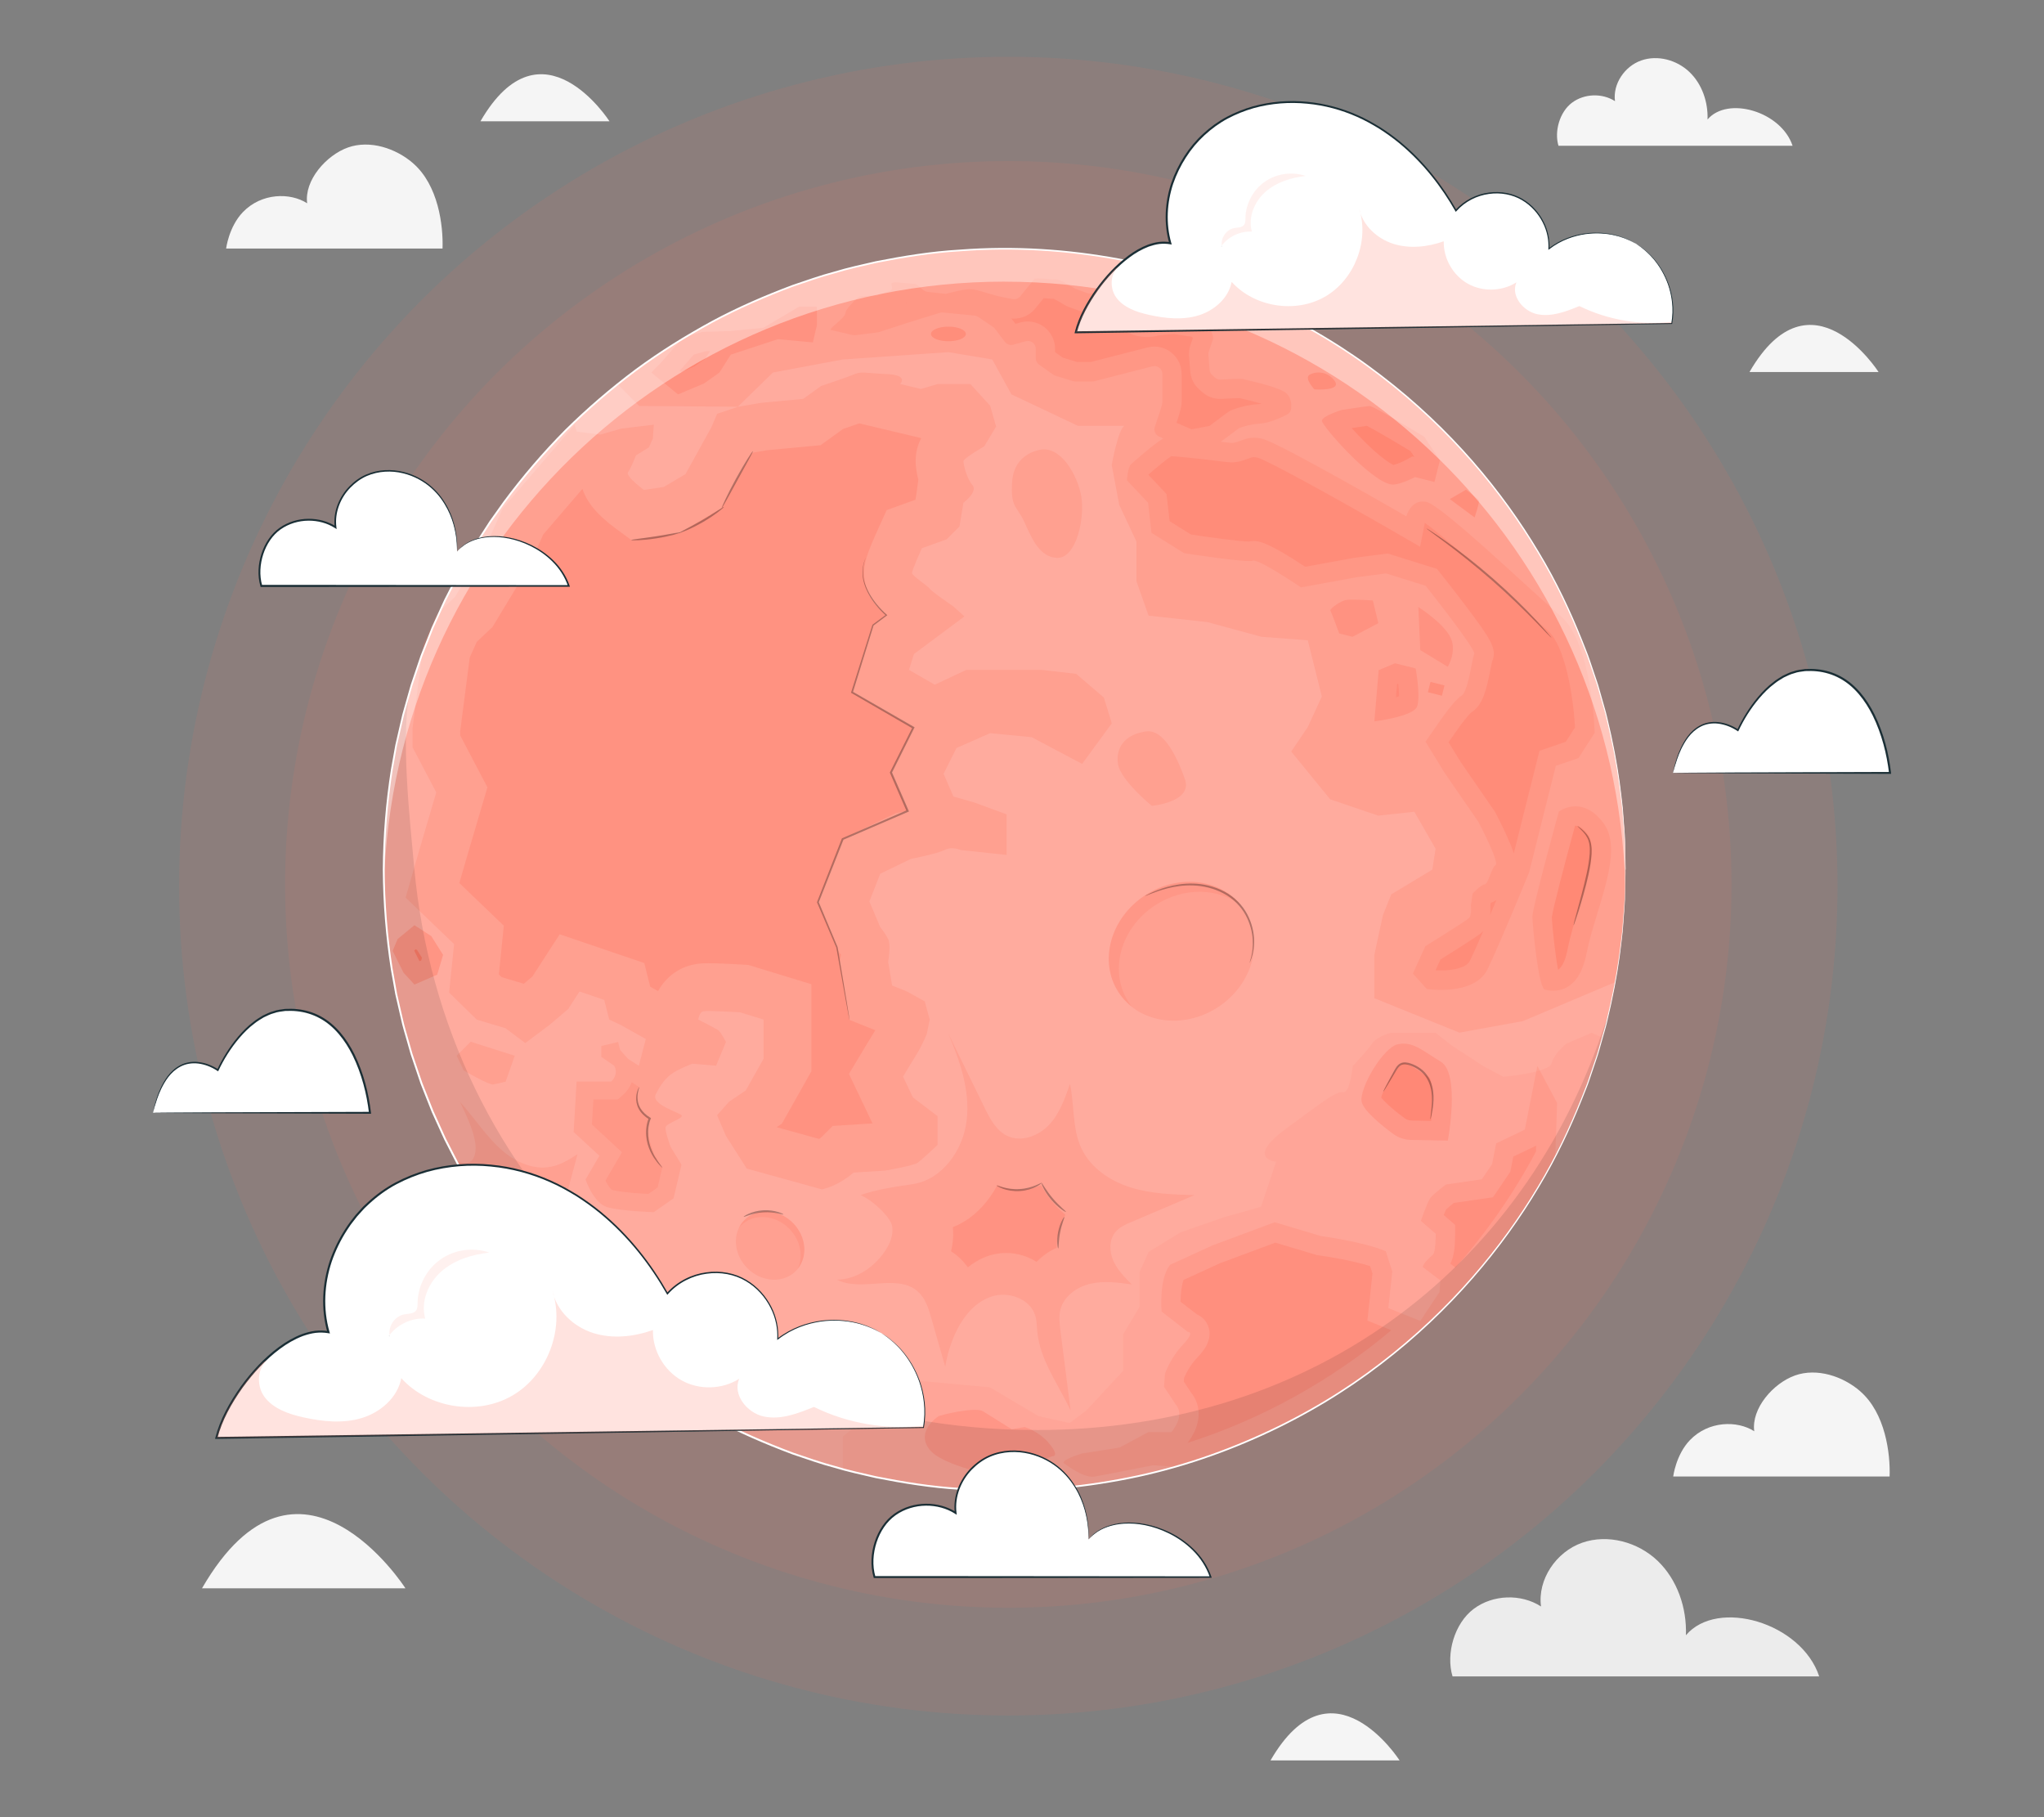 <?xml version="1.0" encoding="UTF-8"?>
<svg id="Layer_2" data-name="Layer 2" xmlns="http://www.w3.org/2000/svg" viewBox="0 0 540 480">
  <rect x="0" y="0" width="540" height="480" fill="#808080" stroke="none"/>
  <defs>
    <style>
      .cls-1, .cls-2 {
        opacity: .7;
      }

      .cls-3, .cls-4, .cls-5, .cls-6, .cls-7, .cls-2, .cls-8, .cls-9, .cls-10, .cls-11, .cls-12, .cls-13, .cls-14, .cls-15 {
        stroke-width: 0px;
      }

      .cls-3, .cls-10 {
        opacity: .4;
      }

      .cls-3, .cls-12 {
        fill: #fff;
      }

      .cls-4, .cls-5, .cls-2, .cls-10, .cls-13, .cls-14 {
        fill: #ff735d;
      }

      .cls-5, .cls-16 {
        opacity: .3;
      }

      .cls-6 {
        fill: #ececec;
      }

      .cls-17, .cls-14 {
        opacity: .2;
      }

      .cls-8 {
        fill: #f5f5f5;
      }

      .cls-9 {
        fill: none;
      }

      .cls-11 {
        fill: #1a2e35;
      }

      .cls-18, .cls-13, .cls-15 {
        opacity: .1;
      }
    </style>
  </defs>
  <g id="Layer_2-2" data-name="Layer 2">
    <g>
      <g>
        <path class="cls-6" d="M445.4,431.94c.26-7.21-2.26-14.64-7.46-19.64-5.21-4.99-13.19-7.18-20-4.78-6.8,2.4-11.78,9.67-10.82,16.82-5.31-3.42-12.74-3.15-17.79.64-5.05,3.79-7.4,11.78-5.59,17.83h96.87c-4.7-14.21-26.88-20.7-35.21-10.87Z"/>
        <path class="cls-8" d="M451.11,31.57c.17-4.6-1.44-9.35-4.77-12.54-3.32-3.19-8.42-4.59-12.77-3.05-4.34,1.53-7.52,6.17-6.91,10.74-3.39-2.18-8.13-2.01-11.36.41s-4.72,7.52-3.57,11.38h61.85c-3-9.07-17.16-13.21-22.48-6.94Z"/>
        <path class="cls-8" d="M491.46,367.5c-4.61-4-11.45-6.22-17.21-4.19-5.75,2.03-11.61,8.7-10.8,14.75-4.49-2.89-12.08-2.78-17,2.35-3.7,3.86-4.41,9.6-4.41,9.6h57.17c.22-6.1-1.13-16.76-7.76-22.5Z"/>
        <path class="cls-8" d="M109.16,43.14c-4.61-4-11.45-6.22-17.21-4.19-5.75,2.03-11.61,8.7-10.8,14.75-4.49-2.89-12.08-2.78-17,2.35-3.7,3.86-4.41,9.6-4.41,9.6h57.17c.22-6.1-1.13-16.76-7.76-22.5Z"/>
        <path class="cls-8" d="M335.66,465h34.09s-17.92-27.97-34.09,0Z"/>
        <path class="cls-8" d="M462.2,98.26h34.09s-17.92-27.97-34.09,0Z"/>
        <path class="cls-8" d="M126.93,32.04h34.09s-17.92-27.97-34.09,0Z"/>
        <path class="cls-8" d="M53.37,419.54h53.74s-28.25-44.1-53.74,0Z"/>
        <circle class="cls-13" cx="266.38" cy="234.07" r="219.07"/>
        <circle class="cls-13" cx="266.38" cy="233.62" r="191.06" transform="translate(-87.17 256.78) rotate(-45)"/>
        <g>
          <g class="cls-17">
            <ellipse class="cls-4" cx="312.15" cy="251.24" rx="19.87" ry="17.62" transform="translate(-86.68 212.6) rotate(-33.29)"/>
          </g>
          <g class="cls-17">
            <ellipse class="cls-4" cx="309.5" cy="248.58" rx="19.87" ry="17.62" transform="translate(-85.66 210.71) rotate(-33.3)"/>
          </g>
          <g>
            <circle class="cls-4" cx="265.39" cy="229.71" r="164.03" transform="translate(-84.7 254.94) rotate(-45)"/>
            <circle class="cls-3" cx="265.39" cy="229.71" r="164.03" transform="translate(-84.7 254.94) rotate(-45)"/>
            <g>
              <path class="cls-14" d="M265.39,65.68c-38.67,0-74.21,13.39-102.25,35.78l5.72,5.78,26.06.2,9.28-9.04,18.46-3.45,27.89-1.93,11.59,1.93,5.06,9.22,17.57,8.31h12.24c-1.67,1.14-3.31,10.34-3.31,10.34l1.98,10.53,4.55,9.7v10.49l3.21,9.08,15.54,1.71,14.29,3.88,12.23.92,3.71,14.84-3.71,8.08-4.38,6.47,10.31,12.63,12.69,4.3,9.52-1.03,5.62,9.76-.86,5.53-10.85,6.53-2.2,5.49-2.27,10.49v11.46l22.48,9.09,16.75-3.04,24.4-10.3c1.76-9.64,2.69-19.57,2.69-29.72,0-90.59-73.44-164.03-164.03-164.03Z"/>
              <path class="cls-13" d="M323.77,321.39l-11.89,4.13-8.43,5.17-2.4,5.34v9.2l-4.32,7.21v9.65l-9.73,10.48-4.45,3.32-8.22-1.84-12.8-7.59-20.71-1.9-18.16,14.88v8.69c13.62,3.67,27.94,5.63,42.72,5.63,75.22,0,138.61-50.64,157.96-119.68l-2.85-1.28-6.7,2.9s-3.25,2.58-3.85,5.13c-.59,2.55-12.79,3.6-12.79,3.6l-5.31-2.84-8.32-5.44-4.26-3.34h-11.72s-3.66.78-5.1,2.9c-1.45,2.12-5.06,5.88-5.06,5.88,0,0-.72,7.18-2.53,6.92-1.81-.27-4.34,1.71-15.14,9.67-10.8,7.95-2.58,8.68-2.58,8.68l-3.98,11.9-9.4,2.66Z"/>
              <g class="cls-17">
                <path class="cls-4" d="M153.47,343.56c.95.97,1.77,2.13,2.64,3.21,4.71,5.92,10.51,9.62,15.88,14.23-4.49-5.44-8.99-10.89-13.48-16.33-1.15-1.39-2.32-2.82-3.18-4.38-1.73-3.17-1.74-6.25-.71-8.03,1.02-1.78,2.9-2.51,4.74-3.21-1.9-.96-3.86-1.95-5.75-3.61-1.89-1.66-3.71-4.16-4.18-6.34-.29-1.37-.02-2.42.25-3.42.96-3.6,1.93-7.19,2.89-10.79-2.5,1.6-5.04,3.21-8.33,3.48-3.29.27-7.48-.98-11.51-4.43-4.1-3.5-7.39-8.66-11.21-12.89,1.69,3.53,3.42,7.19,3.98,10.45s-.39,6.03-2.98,5.72c-.67-.08-1.39-.37-2.14-.76,6.92,13.06,15.56,25.07,25.61,35.73,1.4-1.79,4.61-1.55,7.46,1.37Z"/>
              </g>
            </g>
            <path class="cls-14" d="M274.73,118.81c-.6.13-6.73,1.17-7.31,8.19-.58,7.02,1.3,6.78,3.07,10.62,1.78,3.84,3.95,9.73,8.92,9.73s7.24-10.54,6.25-16.25c-.99-5.71-5.52-13.46-10.93-12.29Z"/>
            <path class="cls-14" d="M410.89,305.53l.47-14.19-5.21-9.77-3.3,16.81-7.57,3.63-1.09,5.49-2.72,4.01-9.49,1.37s-3.31,2.54-4.08,3.53c-.77.99-2.52,6.08-2.52,6.08l3.93,3.41s0,4.87-.74,5.51-2.6,2.25-2.67,3.29l4.62,3.51-.22,3.07-5.07,7.64-8.45-3.39,1.04-9.67-1.7-5.34c-5.73-2.5-17.11-4.01-17.11-4.01l-12.26-3.66-16.44,6.12-11.15,5.11c-3.04,3.61-2.28,12.36-2.28,12.36l6.92,5.37s2.1-.2-1.29,3.39-4.73,7.66-4.73,7.66l-.25,3.46,3.14,4.75c2.57,2.97-1.21,7.22-1.21,7.22l-6.06-.02-7.62,4.09-9.94,1.58s-6.49,1.92-4.47,2.76c0,0,4.94,3.83,7.76,3.34s15.52-3.01,15.52-3.01l5.91.42c43.58-12.45,79.75-42.48,100.34-81.92Z"/>
            <path class="cls-14" d="M150.23,266.34l2.87-4.44,6.53,2.22,1.31,5.19,3.14,1.48,6.53,3.66-1.83,7.06-2.87-1.83-2.09-2.35-.52-2.09-4.44,1.05v2.87l3.4,2.35c1.31,2.35-.78,4.18-.78,4.18h-9.15l-.78,13.33,6.8,6.27-3.66,6.27s2.09,6.27,5.75,7.32,12.28,1.31,12.28,1.31l5.23-3.66,2.09-8.89-2.87-4.7s-1.57-4.18-1.31-5.23c.26-1.05,4.97-2.35,4.18-3.14-.78-.78-8.1-2.87-6.8-5.49,1.31-2.61,2.61-4.44,4.7-5.75,2.09-1.31,4.97-2.35,4.97-2.35l6.27.52,2.61-6.27s-1.31-2.61-2.09-3.14c-.78-.52-5.23-2.78-5.23-2.78,0,0,.26-1.92,1.31-2.18,1.05-.26,9.67.26,9.67.26l6.27,1.92v10.36l-4.7,8.36-4.44,3.01-3.14,3.53,2.35,5.49,5.49,8.62,19.86,5.49c4.7-1.05,8.36-4.44,8.36-4.44l8.36-.52s7.58-1.31,8.62-2.09c1.05-.78,5.23-4.7,5.23-4.7v-7.58l-6.53-4.97-2.61-5.49s2.35-3.92,3.66-6.01c1.31-2.09,2.61-5.23,2.61-5.23l.78-3.83-1.31-4.8-4.7-2.61-3.92-1.57-1.05-6.27s.78-4.44,0-6.01c-.78-1.57-2.09-3.14-2.09-3.14l-2.87-6.8,2.87-7.32,8.1-3.92s6.8-1.31,8.89-2.35,4.18,0,4.18,0l12.22,1.31v-10.72l-8.56-3.14-5.49-1.57-2.61-6.01,3.4-6.8,8.89-3.92,10.98,1.05,13.33,7.06,7.84-10.72-2.09-6.8-7.32-6.27-9.15-1.05h-19.86l-8.36,3.92-6.8-3.92,1.31-4.18,13.33-9.93-2.87-2.61s-5.75-3.92-6.27-4.7c-.52-.78-4.7-3.4-4.7-4.18s2.61-6.53,2.61-6.53l6.53-2.35,3.4-3.4,1.05-6.27s3.92-2.87,2.35-4.7c-1.57-1.83-2.35-5.49-2.35-6.27s5.49-3.92,5.49-3.92l3.14-5.23-1.57-5.49-5.23-5.75h-8.62l-4.44,1.31-5.49-1.31s2.35-2.35-3.4-2.61c-5.75-.26-6.8-.78-8.62,0-1.83.78-8.89,3.14-8.89,3.14l-4.7,3.4-11.24,1.05-6.01,1.05-5.49,1.83-1.57,3.66-6.8,12.28-5.75,3.4-5.23.78s-4.97-3.66-4.18-4.7c.78-1.05,2.09-4.44,2.09-4.44l3.4-2.09,1.05-2.35.26-3.66-8.62,1.05-5.49,1.57-6.27-.78-.52-1.83-19.08,22.21-4.18,9.41-8.36,13.85-4.7,4.44-3.66,8.1-2.87,22.21v4.97l6.27,11.95-4.18,14.19-3.92,13.58,12.81,12.29-1.31,12.81,7.32,7.15,7.58,2.26,5.23,3.92,6.27-4.7,5.23-4.44Z"/>
            <polygon class="cls-10" points="109.49 244.39 105.04 248.05 103.74 251.18 106.61 256.93 109.49 260.07 115.5 257.46 117.06 252.23 113.93 247.26 109.49 244.39"/>
            <path class="cls-14" d="M213.27,366.45c-.74.18-2.4,4.99-2.4,4.99l1.2,2.4s2.68,1.66,3.97,1.11c1.29-.55,2.59-2.59,2.59-3.33s-1.48-3.88-1.48-3.88l-3.88-1.29Z"/>
            <polygon class="cls-5" points="172.05 98.4 179.13 104.18 186 101.29 190.07 98.4 193.07 93.67 205.52 89.59 214.74 90.45 215.81 85.95 215.81 81.01 211.09 81.01 201.65 86.59 192.86 87.45 185.57 87.66 180.42 89.16 174.41 96.03 172.05 98.4"/>
            <path class="cls-5" d="M278.03,384.65s-6.96,2.41-8.51,3.28-5.95,1.94-5.95,1.94c0,0-14.71-2.52-18.11-7.12-3.4-4.6,1.86-8.21,2.39-8.6.53-.39,9.82-2.61,11.84-1.37,2.01,1.25,7.62,4.76,7.62,4.76l3.39-.59s3.77,1.04,6.56,4.44c2.79,3.4.77,3.26.77,3.26Z"/>
            <path class="cls-14" d="M228.01,364.75c1.02.54,4.73,3.4,4.44,1.22-.29-2.18-2.6-3.67-2.6-3.67l-1.84,2.44Z"/>
            <path class="cls-10" d="M347.25,102.85s7.27.54,5.38-2.19c-1.89-2.73-5.14-2.58-6.66-1.67-1.51.91,1.28,3.86,1.28,3.86Z"/>
            <path class="cls-14" d="M408.19,261.41c.34.02,8.5,2.78,10.94-9.48,2.43-12.26,10.16-27.05,4.42-34.61-5.75-7.55-11.73-2.94-11.73-2.94,0,0-7.06,25.58-6.99,27.85.07,2.27,1.59,19.06,3.36,19.18Z"/>
            <path class="cls-5" d="M363.1,190.54s10.29-1.25,11.27-3.9c.99-2.65-.37-10.07-.37-10.07l-5.45-1.37-4.32,1.81-1.14,13.52Z"/>
            <path class="cls-5" d="M382.48,176.13s2.73-4.46.46-8.25c-2.27-3.79-8.23-7.54-8.23-7.54l.51,11.39,7.26,4.4Z"/>
            <rect class="cls-10" x="378.04" y="180.05" width="2.81" height="3.82" transform="translate(110.62 505.73) rotate(-75.92)"/>
            <path class="cls-5" d="M357.32,168.21l6.82-3.6-1.45-6s-5.32-.37-6.98-.14-4.47,2.42-4.24,2.8c.23.38,2.34,6.06,2.34,6.06l3.52.88Z"/>
            <path class="cls-5" d="M367.42,127.95c2.05.4,6.4-1.93,6.4-1.93l5.15,1.29,1.44-5.75-4.14-6.19s-13.48-8.21-14.47-8.13c-.98.07-7.34,1.05-7.34,1.05,0,0-5.22,1.59-5.22,2.87,0,1.29,12.55,15.7,18.19,16.79Z"/>
            <path class="cls-10" d="M389.57,136.68s1.4-4.15,1.14-4.54c-.26-.39-3.4-2.78-3.4-2.78l-4.29,2.47,6.54,4.85Z"/>
            <path class="cls-5" d="M382.5,301.28s3.33-17.69-1.86-20.84c-5.19-3.14-7.27-5.33-11.24-4.63-3.97.7-10.45,11.86-9.65,15.28.55,2.36,5.33,6.22,8.23,8.37,1.39,1.03,3.06,1.61,4.78,1.64l9.74.18Z"/>
            <path class="cls-14" d="M412.24,162.68c-8.47-7.27-31.54-29.47-35.55-30.15-4.01-.68-5.15,3.86-5.15,3.86,0,0-33.44-19.33-37.98-20.47s-6.13,1.36-8.63,1.05c-.48-.06-1.32-.16-2.39-.29l4.55-3.41c.16-.12.34-.22.53-.29.74-.27,2.81-.94,5.38-1.1,2.36-.15,5.46-1.58,6.98-2.35.65-.33,1.07-.96,1.13-1.69.12-1.33-.05-3.42-2.04-4.48-3.04-1.62-10.13-3.04-10.74-3.24-.46-.15-4.11.04-5.82.15-.56.03-1.11-.16-1.52-.53l-.75-.68c-.4-.36-.65-.86-.69-1.4l-.31-4c-.02-.29.02-.58.11-.85l1.01-2.9c.17-.48.16-1-.03-1.47l-.74-1.85c-.12-.31-.32-.58-.57-.8-.72-.62-2.25-1.89-2.86-1.89-.71,0-4.51-.62-5.46-.78-.15-.02-.29-.03-.44-.03-.94.05-4.6.25-5.65.6-1.22.41-4.46.2-4.46-1.01,0-.87.52-1.64.81-2,.14-.18.25-.38.33-.6l1.03-2.92c.04-.1.07-.21.09-.32.21-1.14-.55-2.23-1.69-2.43l-2.76-.49c-.54-.1-1.1.02-1.55.34l-2.24,1.54c-.2.14-.42.24-.65.3l-5.09,1.36c-.42.11-.86.09-1.26-.06l-3.02-1.11c-.14-.05-.27-.11-.39-.19-.8-.51-4.03-2.49-5.09-2.32-1.22.2-4.86-.63-5.47-.01l-3.66,4.5c-.49.6-1.27.88-2.03.73l-3.76-.75s-.09-.02-.13-.03c-3.81-1.01-6.03-2.01-8.04-1.81-1.63.16-4.32.85-5.3,1.12-.25.07-.51.09-.77.06l-4.45-.49c-.41-.05-.79-.21-1.11-.47l-1.43-1.19c-.33-.28-.75-.45-1.18-.48-3.16-.23-5.82-.71-5.82.04,0,.81.61,1.42-.41,1.82-.8.32-2.49.9-3.16,1.12-.19.06-.38.1-.58.11l-3.6.16c-.5.02-.98.23-1.35.57-1.03.97-3.06,3.01-3.06,3.92,0,1.22-4.66,4.26-3.85,4.46.68.17,4.52,1.06,5.72,1.34.24.06.48.07.73.04l5.92-.74c.13-.02.26-.05.39-.09l7.92-2.57,8.11-2.51c.27-.08.55-.11.82-.08l8.37.82c.35.03.68.16.97.35l3.89,2.65c.19.13.35.28.49.46l2.64,3.47c.52.68,1.4.98,2.23.75l3.28-.91c1.33-.37,2.65.63,2.65,2.02v2.45c0,.68.33,1.32.88,1.71l3.71,2.63c.18.13.38.23.59.29l4.65,1.43c.2.06.41.09.62.09h4.53c.18,0,.35-.02.52-.07l15.34-3.93c1.32-.34,2.61.66,2.61,2.03v7.44c0,.69-1.21,4.25-1.99,6.49-.36,1.03.14,2.17,1.14,2.61l1.11.48c-2.53,1.45-7.85,6.19-8.57,6.84-.83.76-1.06,4.22-1.06,4.22l5.59,5.93.9,7.95,8.62,5.38s16.73,2.59,18.16,1.98c1.44-.6,12.71,7.05,12.71,7.05l14.84-2.71,7.65-.98,10.44,3.26s13.46,16.89,12.85,18.02-1.52,9.91-3.41,11.05c-1.89,1.13-5.45,6.35-5.45,6.35l-4.02,5.75,5.02,8.2,8.96,13.01s5.67,10.75,4.53,11.43c-1.14.68-1.9,4.99-2.88,5.07-.98.07-3.18,2.42-3.18,2.42l-.46,3.1s.3,2.65-.53,3.41c-.83.76-11.51,7.41-11.51,7.41l-3.28,7.22,3.67,4.07s12.6,1.94,16.06-5.24,10.97-25.56,10.97-25.56l3.49-13.92,3.57-14.23,5.98-2.04,4.28-6.65s-.55-23.63-9.02-30.9Z"/>
            <g class="cls-1">
              <path class="cls-5" d="M172.72,304.59c-2.09-5.56-1.68-7.17-1.47-8.04.1-.4.24-.76.4-1.09-1.29-.95-2.4-2.14-2.95-3.69-.54-1.51-.47-3.14.19-4.6l-2-1.28c-.51,1.34-1.34,2.5-2.31,3.34l-1.34,1.17h-6.46l-.39,6.64,7.94,7.33-4.38,7.5c.59,1.13,1.32,2.18,1.81,2.45,1.94.54,6.35.9,9.53,1.05l2.44-1.71,1.23-5.24-2.1-3.43-.16-.42Z"/>
            </g>
            <path class="cls-5" d="M313.73,381.13c.52-.67,1.35-1.84,1.98-3.3,1.55-3.57,1.21-7.12-.93-9.82l-2.03-3.07.07-.97c.41-.97,1.48-3.24,3.39-5.26,1.36-1.44,4.54-4.8,2.88-8.65-.58-1.34-1.65-2.36-2.96-2.92l-4.24-3.29c.02-2.27.32-4.53.79-5.76l9.58-4.39,14.66-5.46,11,3.29.4.05c2.53.34,9.18,1.43,13.65,2.86l.62,1.94-1.34,12.45,6.32,2.54c-15.76,13.24-34.04,23.44-53.84,29.76ZM383.15,333.78c.81-1.44,1.27-3.7,1.28-7.88v-2.34s-3.02-2.62-3.02-2.62c.25-.62.47-1.14.62-1.46.39-.37,1.18-1.04,2.03-1.73l10.37-1.5,4.58-6.75.79-3.99,6.04-2.9-.05,1.56c-5.89,11.08-13.06,21.36-21.27,30.65l-1.38-1.05Z"/>
            <polygon class="cls-2" points="109.42 251.08 109.85 250.73 110.2 250.95 111.48 252.99 111.27 253.7 110.82 253.9 109.42 251.08"/>
            <path class="cls-14" d="M124.35,275.17l-3.7,3.7,1.85,3.88s6.65,3.88,7.76,3.7c1.11-.18,3.33-.74,3.33-.74l2.4-6.84-11.64-3.7Z"/>
            <path class="cls-14" d="M186.32,337.81c-.74.18-2.4,4.99-2.4,4.99l1.2,2.4s2.68,1.66,3.97,1.11c1.29-.55,2.59-2.59,2.59-3.33s-1.48-3.88-1.48-3.88l-3.88-1.29Z"/>
            <polygon class="cls-10" points="179.57 97.92 183.29 93.67 186.37 92.77 187.6 92.73 186.28 94.8 183.49 96.78 179.99 98.26 179.57 97.92"/>
            <path class="cls-10" d="M255.17,88.21c0,1.07-2.06,1.93-4.61,1.93s-4.61-.86-4.61-1.93,2.06-1.93,4.61-1.93,4.61.86,4.61,1.93Z"/>
            <path class="cls-14" d="M224.9,361.3c-.26-.64-1.94-5.79-4.49-5.42-2.55.37-3.55,1.96-3.26,3.82.29,1.86,3.93,4.85,3.93,4.85,0,0,4.97-.44,3.82-3.25Z"/>
            <path class="cls-10" d="M411.63,256.17c-.76-3.99-1.54-11.24-1.66-13.87.32-2.29,3.23-13.55,6.14-24.19.03,0,.07,0,.1,0,1.24,0,2.46,1.26,3.26,2.31,2.51,3.3-.04,11.68-2.29,19.07-1.15,3.77-2.33,7.67-3.08,11.43-.4,2.02-1.14,4.34-2.47,5.24Z"/>
            <path class="cls-5" d="M380.62,256.33c-.45,0-.87-.01-1.25-.03l-.08-.09,1.25-2.75c9.82-6.14,10.59-6.84,10.93-7.14.14-.13.27-.26.4-.4-1.33,3.06-2.58,5.89-3.52,7.84-.78,1.61-3.67,2.58-7.73,2.58h0ZM393.66,241.74c.11-.85.11-1.7.06-2.48l.11-.77s.03-.02.04-.04c.56-.17,1.05-.43,1.48-.74-.54,1.29-1.12,2.65-1.7,4.02ZM399.9,225.42c-.06-.2-.12-.41-.19-.61-.39-1.16-.98-2.6-1.81-4.4-1.32-2.87-2.75-5.6-2.81-5.71l-.14-.27-9.06-13.15-3.2-5.22,2.13-3.04c1.39-2.03,3.25-4.34,3.95-4.9,2.94-1.83,3.89-5.72,5.01-11.41.13-.68.31-1.57.41-1.98,1.47-3.25-.48-6.08-6.84-14.52-3.29-4.37-6.6-8.52-6.74-8.7l-.98-1.23-13.01-4.07-8.89,1.14-12.92,2.36c-10.23-6.79-12.42-6.79-13.63-6.79-.41,0-.81.04-1.2.13-2.44-.02-10.27-1.09-15.35-1.86l-5.63-3.51-.82-7.18-4.82-5.11c2.2-1.93,4.79-4.04,6.07-4.89,1.4.07,5.16.38,14.89,1.57.35.04.7.06,1.05.06,1.76,0,3.16-.53,4.18-.92.81-.31,1.23-.46,1.74-.46.29,0,.62.05.99.14,2.95.91,20.95,10.84,36.7,19.94l6.2,3.58,1.24-6.29c4.44,3,16.02,13.57,22.54,19.51,4.03,3.68,7.51,6.85,9.95,8.94,4.37,3.75,6.74,16.69,7.18,25.59l-2.44,3.79-6.93,2.36-6.8,27.11Z"/>
            <path class="cls-5" d="M369.08,180.63l.34.08c.13,1.22.2,2.36.2,3.19-.25.09-.52.18-.83.27l.3-3.54Z"/>
            <path class="cls-10" d="M368.14,122.82c-.9-.4-3.43-1.98-7.6-6.12-1.28-1.27-2.45-2.52-3.45-3.63,1.53-.23,3.02-.45,4.02-.59,2.1,1.08,7.1,4,11.53,6.68l1.02,1.53-.52-.13-1.75.94c-1.07.57-2.51,1.15-3.26,1.32Z"/>
            <path class="cls-10" d="M372.86,295.97c-.66-.01-1.28-.23-1.82-.63-3.63-2.7-5.45-4.53-6.14-5.41.59-2.54,3.93-7.92,5.72-9.12.07,0,.15,0,.21,0,.84,0,1.96.7,4.21,2.16.78.51,1.66,1.08,2.66,1.69.82,1.48.94,6.35.39,11.42l-5.22-.1Z"/>
            <path class="cls-5" d="M310.81,111.72c1.36-4.1,1.36-4.79,1.36-5.51v-7.44c0-3.98-3.24-7.22-7.21-7.22-.6,0-1.21.08-1.79.23l-14.97,3.83h-3.69l-3.75-1.15-2.03-1.44v-.88c0-3.98-3.24-7.22-7.22-7.22-.65,0-1.3.09-1.94.26l-1.3.36-1.07-1.41c.23.02.47.03.7.03,2.18,0,4.22-.97,5.6-2.66l2.23-2.74s.06,0,.09,0c.78.08,1.59.16,2.34.16.06,0,.12,0,.18,0,.54.24,1.51.76,2.67,1.49.43.27.89.5,1.36.67l3.01,1.11c.8.3,1.64.45,2.5.45.63,0,1.25-.08,1.86-.24l5.09-1.36c.13-.04.27-.08.4-.12-.14.58-.21,1.18-.21,1.76,0,2.05,1.16,4.64,4.41,5.77,1.35.47,2.73.56,3.66.56,1.12,0,2.13-.14,3-.41.51-.1,2.12-.26,4.1-.37,2.34.38,3.71.58,4.56.68.1.08.22.17.36.28l.04.09-.64,1.83c-.33.95-.46,1.93-.38,2.93l.31,4c.14,1.86.98,3.57,2.37,4.81l.75.67c1.33,1.2,3.04,1.85,4.83,1.85.14,0,.29,0,.43-.01,2.05-.12,3.72-.2,4.58-.2.02,0,.03,0,.05,0,.21.05.47.11.82.19.96.22,3.07.72,5.02,1.28-.24.05-.45.09-.61.1-3.11.19-5.6.96-6.81,1.4-.66.24-1.28.58-1.85,1l-4.49,3.37-4.77.9-3.94-1.72ZM239.36,79.92c.07,0,.13.01.2.02l-.3.09s.07-.07.1-.11Z"/>
            <g>
              <g class="cls-17">
                <path class="cls-4" d="M227.35,315.7c2.92,1.1,7.85,5.7,8.32,8.08.47,2.38-.58,4.81-1.95,6.82-2.87,4.19-7.55,7.38-12.63,7.42,6.62,3.39,16.08-1.83,21.52,3.25,1.93,1.8,2.74,4.48,3.46,7.02,1.22,4.25,2.43,8.49,3.65,12.74.46-2.93,1.3-5.79,2.51-8.5,1.94-4.35,5.09-8.48,9.59-10.02,4.5-1.54,10.38.52,11.71,5.09.39,1.34.38,2.76.51,4.15.71,7.55,5.59,13.95,8.8,20.83-.9-7.04-1.79-14.09-2.69-21.13-.23-1.8-.46-3.65-.03-5.41.86-3.59,4.31-6.09,7.9-6.93,3.59-.84,7.35-.34,11,.17-1.9-1.89-3.83-3.84-4.91-6.29-1.08-2.45-1.12-5.55.61-7.59,1.08-1.28,2.68-1.98,4.23-2.64,5.54-2.35,11.07-4.71,16.61-7.07-5.69-.16-11.46-.34-16.89-2.04-5.43-1.7-10.56-5.17-12.98-10.32-2.46-5.24-1.8-11.35-3.02-17.01-1.33,3.86-2.73,7.84-5.53,10.81-2.79,2.97-7.38,4.67-11.06,2.9-2.91-1.4-4.53-4.51-5.95-7.41-3.23-6.61-6.47-13.22-9.7-19.83,3.14,7.31,5.87,15.15,4.97,23.05-.9,7.9-6.43,15.79-14.3,16.95-3.75.55-10.24,1.48-13.75,2.92"/>
              </g>
              <g class="cls-16">
                <path class="cls-4" d="M251.26,330.53c1.04.65,2.08,1.49,3.08,2.56.5.54.95,1.1,1.36,1.67,1.47-1.19,3.05-2.13,4.71-2.78,1.71-.67,3.51-1.01,5.37-1.01,2.91,0,5.68.84,8.07,2.34,1.51-1.54,3.3-2.81,5.29-3.71.06-3.14.86-6.18,2.34-8.71-2.64-2.18-4.83-4.83-6.43-7.83-1.89.82-3.87,1.26-5.83,1.26-2,0-3.92-.44-5.72-1.3-.54,1.02-1.14,2-1.78,2.92-2.71,3.9-6.17,6.73-9.98,8.21.17,1.77.11,3.94-.49,6.38Z"/>
              </g>
            </g>
            <path class="cls-14" d="M312.93,205.48c-.6-1.46-4.41-13.13-10.18-12.28-5.77.84-8.04,4.44-7.39,8.65.66,4.21,8.92,11.01,8.92,11.01,0,0,11.27-.99,8.65-7.37Z"/>
            <path class="cls-5" d="M173.09,307.57h0,0ZM205.32,297.81l-.07-.11,1.31-.88,7.79-13.84v-23l-16.63-5.09-1.5-.09c-.6-.04-5.99-.36-9.03-.36-1.6,0-2.97.08-4.47.45-3.84.96-6.96,3.45-8.86,6.91l-2.08-1.16-1.57-6.25-22.34-7.6-7.21,11.14-2.27,1.93-5.86-1.75-.74-.72,1.31-12.87-11.75-11.27,1.8-6.22,5.62-19.06-7.2-13.72v-1.04l2.53-19.55,1.86-4.12,4.14-3.91,9.66-16,3.75-8.44,10.37-12.07c1.18,3.62,3.96,6.92,8.74,10.45l4.2,3.09,12.82-1.92,10.82-6.4,8.14-14.72,4.01-.7,14.17-1.32,5.94-4.29c1.28-.43,2.83-.96,4.27-1.48l16.4,3.9c-.93,1.72-1.49,3.71-1.49,6.08,0,1.22.22,2.97.71,4.93l-.54,3.97-.22,1.29-7.6,2.74-2.2,4.85c-3.2,7.05-3.74,9.12-3.74,11.75,0,5.46,3.06,8.81,5.86,11.12l-3.54,2.64-5.54,17.73,16.2,9.35-5.92,11.84,4.41,10.15c-.53.11-1.04.22-1.5.31l-1.62.31-14.03,6.79-6.56,16.7,5.64,13.34.47.54-.34,1.87.38,2.09,2.21,13.28,6.82,2.73c-1.37,2.21-3.4,5.59-3.49,5.74l-3.48,5.8,6.23,13.08-10.51.66-3.01,2.99c-.17.14-.38.3-.6.45l-11.06-3.06Z"/>
            <path class="cls-15" d="M273.8,377.73c-90.59,0-156.73-64.72-164.38-148.66-1.15-12.58-3.7-35.28-1-47.09-4.59,15.11-7.06,31.13-7.06,47.74,0,90.59,73.44,164.03,164.03,164.03,77.96,0,143.21-54.38,159.9-127.28-20.44,67.31-77.51,111.27-151.49,111.27Z"/>
            <path class="cls-3" d="M265.39,74.4c89.14,0,161.66,71.1,163.97,159.68.04-1.45.06-2.9.06-4.36,0-90.59-73.44-164.03-164.03-164.03S101.36,139.12,101.36,229.71c0,1.46.02,2.91.06,4.36,2.31-88.58,74.84-159.68,163.97-159.68Z"/>
          </g>
          <path class="cls-12" d="M429.42,229.71s-.04-.9-.09-2.66c-.03-.88-.06-1.97-.1-3.28-.03-1.3-.06-2.81-.23-4.52-.13-1.71-.28-3.62-.45-5.74-.21-2.11-.55-4.4-.86-6.89-.7-4.97-1.78-10.66-3.33-16.99-.36-1.59-.88-3.18-1.33-4.84-.24-.83-.47-1.66-.72-2.51-.23-.85-.49-1.71-.8-2.56-.58-1.71-1.18-3.47-1.79-5.26-.59-1.8-1.38-3.58-2.08-5.43-2.96-7.35-6.61-15.18-11.41-23.1-9.48-15.85-23.09-32.44-41.63-46.59-9.23-7.09-19.73-13.46-31.3-18.72-11.56-5.25-24.2-9.47-37.68-11.9-13.45-2.49-27.69-3.47-42.24-2.33-7.28.43-14.6,1.61-21.95,3.07-3.65.85-7.35,1.63-10.98,2.75-3.68.96-7.27,2.27-10.92,3.49-7.2,2.71-14.37,5.79-21.31,9.53-6.91,3.78-13.71,7.98-20.18,12.78-6.45,4.83-12.63,10.14-18.48,15.92-5.77,5.85-11.19,12.16-16.18,18.88-1.21,1.71-2.43,3.42-3.65,5.13-1.14,1.77-2.28,3.54-3.42,5.31-1.18,1.75-2.16,3.63-3.24,5.46l-1.59,2.76-1.46,2.83-1.46,2.84c-.5.94-.97,1.9-1.4,2.88-.88,1.95-1.76,3.9-2.65,5.85-.79,2-1.58,3.99-2.37,6l-.59,1.5-.52,1.53-1.04,3.07-1.04,3.08-.89,3.13-.89,3.13-.44,1.57-.37,1.59c-.49,2.12-.97,4.25-1.46,6.38-.38,2.15-.77,4.3-1.15,6.46-1.37,8.66-2.08,17.48-2.14,26.36.06,8.88.77,17.7,2.14,26.37.39,2.16.77,4.31,1.15,6.46.49,2.13.98,4.26,1.46,6.38.44,2.14,1.13,4.2,1.7,6.3l.89,3.13,1.04,3.08,1.04,3.07.52,1.53.59,1.5c.79,2,1.58,4,2.37,6,.88,1.96,1.77,3.91,2.65,5.86.42.98.9,1.94,1.4,2.88l1.46,2.85,1.46,2.84,1.59,2.76c1.08,1.83,2.06,3.71,3.24,5.46,1.14,1.78,2.28,3.55,3.42,5.32,1.22,1.71,2.43,3.42,3.65,5.13,4.99,6.73,10.41,13.04,16.18,18.89,5.85,5.78,12.04,11.09,18.49,15.92,6.47,4.8,13.27,9,20.18,12.78,6.94,3.74,14.11,6.82,21.32,9.53,3.65,1.22,7.24,2.53,10.92,3.49,3.63,1.12,7.33,1.9,10.98,2.75,7.35,1.45,14.67,2.64,21.96,3.07,14.55,1.13,28.79.15,42.24-2.34,13.48-2.43,26.12-6.65,37.68-11.91,11.57-5.26,22.07-11.63,31.3-18.72,18.54-14.15,32.15-30.74,41.63-46.59,4.8-7.92,8.45-15.75,11.4-23.1.7-1.85,1.5-3.63,2.08-5.43.61-1.79,1.2-3.55,1.79-5.26.31-.85.57-1.71.8-2.56.24-.85.48-1.69.72-2.51.45-1.66.98-3.25,1.33-4.84,1.55-6.33,2.63-12.02,3.33-16.99.31-2.49.65-4.78.86-6.89.17-2.11.32-4.02.45-5.73.17-1.71.2-3.22.23-4.52.04-1.3.07-2.39.1-3.27.05-1.76.09-2.66.09-2.66,0,0,0,.9-.04,2.66-.02.88-.04,1.97-.07,3.28-.02,1.3-.05,2.82-.2,4.53-.13,1.71-.27,3.63-.42,5.74-.2,2.11-.53,4.4-.83,6.9-.68,4.97-1.75,10.67-3.28,17.01-.35,1.59-.87,3.19-1.32,4.85-.23.83-.47,1.67-.71,2.52-.23.85-.49,1.71-.79,2.56-.58,1.72-1.17,3.47-1.78,5.27-.58,1.81-1.37,3.59-2.08,5.44-2.95,7.36-6.59,15.22-11.38,23.16-9.47,15.89-23.08,32.53-41.65,46.74-9.25,7.12-19.76,13.51-31.36,18.8-11.59,5.28-24.26,9.52-37.77,11.97-13.49,2.5-27.77,3.5-42.36,2.37-7.3-.43-14.65-1.61-22.02-3.06-3.66-.85-7.37-1.64-11.02-2.75-3.69-.96-7.3-2.28-10.96-3.5-7.23-2.71-14.42-5.8-21.38-9.55-6.94-3.79-13.75-8-20.25-12.81-6.47-4.85-12.68-10.17-18.55-15.97-5.8-5.87-11.23-12.2-16.24-18.94-1.22-1.71-2.44-3.43-3.66-5.15-1.14-1.77-2.29-3.55-3.43-5.33-1.19-1.76-2.17-3.64-3.25-5.48l-1.59-2.77-1.47-2.84-1.46-2.85c-.5-.95-.98-1.91-1.4-2.89-.88-1.95-1.77-3.91-2.66-5.87-.79-2-1.58-4.01-2.38-6.02l-.59-1.51-.52-1.54-1.04-3.08-1.04-3.09-.89-3.14c-.57-2.1-1.26-4.17-1.7-6.32-.49-2.13-.98-4.26-1.47-6.4-.39-2.16-.77-4.32-1.16-6.49-1.37-8.69-2.08-17.54-2.14-26.45.06-8.91.78-17.75,2.15-26.44.39-2.16.77-4.33,1.16-6.48.49-2.14.98-4.27,1.47-6.4l.37-1.6.44-1.58.89-3.14.89-3.14,1.04-3.09,1.04-3.08.52-1.54.59-1.51c.79-2.01,1.59-4.02,2.38-6.02.89-1.96,1.77-3.92,2.66-5.87.42-.99.9-1.94,1.4-2.89l1.46-2.85,1.47-2.84,1.59-2.77c1.08-1.83,2.07-3.72,3.25-5.47,1.15-1.78,2.29-3.56,3.43-5.33,1.22-1.72,2.44-3.43,3.66-5.14,5-6.75,10.44-13.07,16.24-18.94,5.87-5.79,12.08-11.12,18.55-15.96,6.49-4.81,13.31-9.02,20.25-12.81,6.97-3.75,14.16-6.84,21.38-9.55,3.66-1.22,7.27-2.54,10.96-3.5,3.65-1.12,7.35-1.9,11.01-2.75,7.37-1.45,14.72-2.64,22.02-3.06,14.59-1.13,28.87-.13,42.36,2.37,13.51,2.45,26.18,6.69,37.77,11.96,11.59,5.28,22.11,11.67,31.36,18.79,18.57,14.2,32.18,30.84,41.66,46.73,4.8,7.94,8.44,15.79,11.39,23.16.7,1.86,1.49,3.63,2.08,5.44.61,1.8,1.2,3.56,1.78,5.27.3.85.56,1.71.79,2.56.24.85.48,1.69.71,2.52.45,1.66.97,3.26,1.32,4.85,1.54,6.34,2.6,12.04,3.28,17.02.3,2.49.63,4.79.83,6.9.16,2.11.3,4.03.42,5.74.16,1.71.18,3.22.2,4.53.03,1.3.05,2.4.07,3.28.04,1.76.04,2.66.04,2.66Z"/>
          <g>
            <g class="cls-17">
              <ellipse class="cls-4" cx="312.15" cy="251.24" rx="19.87" ry="17.62" transform="translate(-86.68 212.6) rotate(-33.29)"/>
            </g>
            <g class="cls-17">
              <path class="cls-4" d="M305.14,239.16c7.51-4.94,16.77-4.67,22.8.05-5.65-7.16-16.72-8.44-25.46-2.71-9.17,6.02-12.28,17.5-6.94,25.63.97,1.47,2.15,2.72,3.48,3.76-.28-.36-.57-.72-.82-1.11-5.34-8.13-2.24-19.61,6.94-25.63Z"/>
            </g>
          </g>
          <g>
            <g class="cls-17">
              <path class="cls-4" d="M210.25,335.73c-3.29,3.33-9.01,3.02-12.76-.7-3.75-3.71-4.13-9.43-.83-12.75,3.29-3.33,9.01-3.02,12.76.7,3.75,3.71,4.13,9.43.83,12.75Z"/>
            </g>
            <g class="cls-17">
              <path class="cls-4" d="M208.44,324.49c3.08,3.04,3.88,7.42,2.26,10.74,2.8-3.38,2.3-8.72-1.28-12.26-3.75-3.71-9.47-4.03-12.76-.7-.6.6-1.07,1.28-1.42,2.01.14-.17.28-.34.44-.5,3.29-3.33,9.01-3.02,12.76.7Z"/>
            </g>
          </g>
          <g class="cls-16">
            <path class="cls-7" d="M330.11,254.4c-.05-.02.19-.58.44-1.64.26-1.05.52-2.63.4-4.57-.11-1.93-.65-4.23-1.87-6.48-1.22-2.24-3.23-4.34-5.85-5.72-2.61-1.39-5.43-2.01-7.99-2.1-2.57-.1-4.88.28-6.77.75-1.89.48-3.38,1.04-4.4,1.44-1.02.41-1.57.65-1.59.62,0-.02.12-.1.37-.24.25-.14.64-.33,1.13-.57,1-.46,2.48-1.09,4.38-1.62,1.9-.52,4.25-.96,6.88-.88,2.62.07,5.53.69,8.23,2.12,2.71,1.42,4.79,3.63,6.03,5.96,1.24,2.34,1.75,4.72,1.81,6.7.07,1.99-.25,3.59-.58,4.64-.15.53-.32.93-.44,1.19-.12.27-.19.4-.2.39Z"/>
          </g>
          <g class="cls-16">
            <path class="cls-7" d="M206.99,320.79c-.05.16-2.36-.76-5.32-.56-2.97.16-5.15,1.35-5.22,1.19-.09-.09,2.07-1.56,5.18-1.73,3.11-.2,5.43.99,5.35,1.1Z"/>
          </g>
          <g class="cls-16">
            <path class="cls-7" d="M228.67,147.35s-.02.1-.07.29c-.07.21-.15.48-.26.83-.22.73-.4,1.86-.3,3.32.2,2.92,2.21,7.01,6.23,10.56l.16.14-.17.13c-1.11.83-2.29,1.72-3.53,2.65l.07-.09c-1.58,5.1-3.44,11.11-5.49,17.75l-.11-.28c4.96,2.85,10.44,6.01,16.22,9.33l.21.12-.11.22c-1.9,3.81-3.88,7.78-5.91,11.84v-.23c.51,1.16,1.05,2.41,1.6,3.67.95,2.19,1.89,4.35,2.82,6.49l.11.25-.25.11c-5.98,2.58-11.74,5.06-17.16,7.4l.14-.14c-2.37,6.01-4.59,11.61-6.59,16.69v-.17c1.84,4.4,3.51,8.38,4.99,11.9v.02s.01.02.01.02c1,6.01,1.81,10.81,2.37,14.15.26,1.63.47,2.9.61,3.8.06.41.11.74.14.98.03.22.04.34.03.34,0,0-.04-.11-.08-.33-.05-.24-.11-.57-.19-.97-.17-.89-.4-2.16-.7-3.78-.6-3.33-1.45-8.12-2.53-14.12v.04c-1.49-3.51-3.18-7.48-5.06-11.87l-.04-.08.03-.08c1.99-5.09,4.18-10.69,6.53-16.71l.04-.1.1-.04c5.42-2.34,11.17-4.83,17.15-7.42l-.14.35c-.93-2.13-1.87-4.3-2.82-6.48-.55-1.26-1.09-2.5-1.59-3.67l-.05-.12.06-.11c2.03-4.06,4.02-8.03,5.93-11.84l.1.34c-5.76-3.34-11.23-6.5-16.19-9.37l-.16-.1.06-.18c2.09-6.63,3.98-12.63,5.59-17.72l.02-.06.05-.04c1.24-.92,2.43-1.8,3.55-2.62v.27c-4.07-3.64-6.06-7.82-6.21-10.8-.07-1.49.15-2.63.39-3.36.13-.34.23-.61.3-.82.07-.18.11-.27.12-.27Z"/>
          </g>
          <g class="cls-16">
            <path class="cls-7" d="M409.9,168.51s-.47-.41-1.24-1.21c-.84-.87-1.95-2.01-3.28-3.39-2.79-2.84-6.73-6.68-11.3-10.69-4.57-4-8.9-7.4-12.09-9.78-1.55-1.14-2.82-2.09-3.79-2.81-.9-.66-1.39-1.04-1.37-1.07.02-.03.55.29,1.48.9.94.6,2.27,1.51,3.9,2.67,3.25,2.31,7.63,5.67,12.22,9.68,4.58,4.01,8.5,7.91,11.22,10.83,1.36,1.46,2.44,2.66,3.16,3.51.73.85,1.11,1.33,1.09,1.35Z"/>
          </g>
          <g class="cls-16">
            <path class="cls-7" d="M415.71,244.44s.04-.4.22-1.09c.22-.8.48-1.77.78-2.9.65-2.45,1.62-5.82,2.44-9.59.42-1.88.71-3.7.83-5.35.12-1.65-.06-3.15-.65-4.24-.57-1.09-1.35-1.79-1.84-2.29-.51-.5-.78-.78-.75-.81.02-.03.34.2.9.65.54.46,1.37,1.12,2.03,2.26.67,1.15.9,2.75.81,4.44-.1,1.7-.38,3.54-.8,5.44-.83,3.8-1.86,7.16-2.6,9.59-.39,1.21-.71,2.19-.95,2.86-.24.67-.38,1.04-.42,1.03Z"/>
          </g>
          <g class="cls-16">
            <path class="cls-7" d="M174.98,308.44s-.27-.2-.69-.65c-.43-.43-.98-1.12-1.58-2.03-.59-.92-1.18-2.09-1.59-3.49-.4-1.4-.56-3.03-.32-4.7.11-.78.3-1.52.61-2.23l.1.34c-1.2-.74-2.19-1.7-2.77-2.78-.58-1.08-.72-2.19-.67-3.07.05-.89.27-1.57.45-2.02.18-.45.34-.67.37-.65.08.02-.44.98-.47,2.68,0,.84.17,1.86.73,2.83.56.97,1.49,1.85,2.64,2.55l.2.12-.09.22c-.26.62-.45,1.34-.56,2.08-.23,1.59-.09,3.14.26,4.49.36,1.35.9,2.5,1.43,3.42,1.09,1.83,2.03,2.8,1.94,2.87Z"/>
          </g>
          <g class="cls-16">
            <path class="cls-7" d="M275.29,312.4s-.5.53-1.53,1.06c-1.03.53-2.58,1.04-4.35,1.15-1.78.11-3.38-.22-4.46-.61-1.09-.4-1.68-.81-1.65-.86.05-.17,2.64,1.18,6.08.94,3.44-.18,5.84-1.83,5.92-1.68Z"/>
          </g>
          <g class="cls-16">
            <path class="cls-7" d="M281.62,320.12c-.07.12-2.08-1.06-3.9-3.24-1.84-2.16-2.68-4.34-2.55-4.38.15-.07,1.17,1.94,2.96,4.04,1.77,2.11,3.59,3.45,3.49,3.59Z"/>
          </g>
          <g class="cls-16">
            <path class="cls-7" d="M279.57,329.76c-.13.03-.5-1.93-.03-4.31.46-2.38,1.54-4.06,1.65-3.99.14.07-.69,1.8-1.12,4.09-.46,2.28-.34,4.2-.5,4.21Z"/>
          </g>
          <g class="cls-16">
            <path class="cls-7" d="M377.9,295.66c-.1-.01.2-1.59.38-4.13.06-1.27.06-2.8-.38-4.41-.41-1.6-1.33-3.27-2.88-4.39-.76-.57-1.6-.99-2.45-1.29-.83-.3-1.72-.44-2.39-.1-.68.35-1.08,1.06-1.46,1.7-.38.64-.73,1.25-1.07,1.81-.65,1.11-1.19,2-1.58,2.61-.38.61-.61.94-.64.92-.03-.02.13-.38.46-1.02.33-.64.81-1.56,1.43-2.69.31-.58.65-1.19,1.01-1.85.37-.64.77-1.45,1.62-1.92.88-.46,1.91-.27,2.79.04.89.31,1.79.75,2.6,1.36,1.66,1.2,2.63,3.02,3.04,4.69.43,1.69.39,3.27.28,4.56-.12,1.29-.33,2.32-.47,3.02-.15.7-.25,1.09-.29,1.08Z"/>
          </g>
          <g class="cls-16">
            <path class="cls-7" d="M179.77,140.64c.04.14-2.8,1.02-6.42,1.57-3.62.57-6.59.59-6.6.44,0-.16,2.93-.42,6.51-.98,3.59-.55,6.46-1.19,6.5-1.04Z"/>
          </g>
          <g class="cls-16">
            <path class="cls-7" d="M191.27,133.88c.09.11-2.28,2.12-5.58,4.03-3.3,1.92-6.22,2.98-6.26,2.85-.06-.15,2.73-1.42,5.99-3.32,3.27-1.89,5.76-3.69,5.85-3.56Z"/>
          </g>
          <g class="cls-16">
            <path class="cls-7" d="M198.92,119.17c.06.04-.37.89-1.11,2.24-.84,1.53-1.82,3.31-2.9,5.27-1.08,1.97-2.05,3.75-2.89,5.28-.75,1.35-1.23,2.17-1.29,2.14-.07-.03.3-.92.96-2.31.66-1.4,1.62-3.3,2.75-5.36,1.13-2.06,2.22-3.9,3.04-5.21.82-1.31,1.37-2.09,1.44-2.05Z"/>
          </g>
        </g>
        <g>
          <g>
            <path class="cls-12" d="M232.79,352.1c-8.29-5.04-19.66-4.38-27.31,1.59.42-6.88-3.92-13.8-10.3-16.42-6.38-2.62-14.32-.75-18.86,4.43-7.24-12.82-17.95-24.05-31.46-29.91-13.51-5.86-29.95-5.78-42.41,2.06-12.47,7.84-19.79,23.93-15.66,38.06-11.74-2.25-26.81,16.29-29.61,27.91l186.78-2.75c1.77-9.54-2.88-19.94-11.17-24.97Z"/>
            <path class="cls-11" d="M232.79,352.1s.55.33,1.59,1.02c.99.76,2.49,1.91,4.08,3.78,1.58,1.87,3.29,4.46,4.53,7.86,1.19,3.39,1.93,7.65,1.09,12.33l-.02.1h-.11c-36.12.56-105.7,1.64-186.78,2.89h-.35s.08-.33.08-.33c1.19-4.72,3.73-9.3,6.73-13.53,2.84-3.91,6.13-7.5,9.97-10.35,1.91-1.43,3.99-2.63,6.21-3.48,1.12-.39,2.27-.71,3.46-.86,1.18-.13,2.38-.11,3.55.1l-.31.34c-1.8-6.27-1.37-12.93.61-18.9,1.02-2.98,2.41-5.81,4.09-8.41.44-.64.83-1.31,1.31-1.91l1.42-1.82,1.54-1.71c.5-.58,1.09-1.07,1.64-1.6,2.24-2.06,4.7-3.85,7.34-5.26,2.64-1.4,5.41-2.5,8.22-3.31,5.65-1.56,11.47-1.97,17.04-1.41,5.58.53,10.92,2.01,15.78,4.19,2.44,1.07,4.73,2.37,6.94,3.71,2.18,1.39,4.25,2.88,6.2,4.47,7.78,6.39,13.55,14.03,17.83,21.58l-.31-.03c2.8-3.13,6.64-4.98,10.43-5.48,3.8-.54,7.59.21,10.58,2,3,1.77,5.22,4.38,6.62,7.14,1.42,2.77,1.94,5.74,1.81,8.46l-.21-.11c3.77-2.9,7.91-4.21,11.46-4.71,3.59-.46,6.67-.14,9.06.41,2.4.55,4.1,1.35,5.23,1.88,1.09.6,1.64.94,1.64.94,0,0-.15-.07-.42-.21-.29-.15-.7-.37-1.24-.66-1.13-.51-2.84-1.28-5.23-1.81-2.38-.52-5.44-.82-9-.34-3.53.52-7.62,1.83-11.33,4.72l-.22.17v-.28c.14-2.67-.39-5.59-1.8-8.31-1.38-2.71-3.57-5.27-6.52-6.99-2.93-1.74-6.64-2.46-10.36-1.93-3.71.5-7.47,2.32-10.19,5.38l-.18.2-.13-.23c-4.28-7.51-10.03-15.1-17.77-21.43-1.93-1.57-4-3.05-6.16-4.43-2.19-1.33-4.47-2.62-6.89-3.67-4.82-2.15-10.11-3.61-15.63-4.13-5.52-.55-11.27-.14-16.86,1.41-2.78.8-5.51,1.89-8.12,3.27-2.61,1.39-5.03,3.16-7.23,5.19-.53.53-1.12,1.01-1.61,1.58l-1.52,1.68-1.4,1.8c-.48.59-.86,1.26-1.3,1.88-1.66,2.57-3.02,5.35-4.03,8.29-1.95,5.88-2.36,12.44-.59,18.58l.12.41-.42-.07c-1.11-.19-2.25-.22-3.39-.09-1.13.14-2.25.45-3.34.83-2.16.82-4.2,2-6.08,3.41-3.78,2.81-7.03,6.36-9.85,10.23-2.97,4.18-5.49,8.73-6.65,13.34l-.26-.33c81.08-1.13,150.66-2.1,186.78-2.61l-.12.11c.85-4.62.13-8.85-1.03-12.22-1.21-3.38-2.89-5.97-4.44-7.84-1.57-1.88-3.04-3.04-4.02-3.81-.51-.35-.89-.62-1.16-.8-.26-.18-.39-.28-.39-.28Z"/>
          </g>
          <g class="cls-17">
            <path class="cls-4" d="M71.72,358.72l-2.25,1.1c-5.97,5.9-10.82,13.91-12.29,20.01l186.52-2.74c.1-.06.19-.11.29-.17.02-.12.03-.23.05-.35-9.88,1.17-20.08-.55-29.01-4.94-4.22,1.72-8.75,3.48-13.21,2.54-4.46-.93-8.36-5.82-6.52-9.98-4.51,2.87-10.61,3.04-15.26.41-4.66-2.63-7.67-7.93-7.54-13.28-5.07,1.79-10.7,2.41-15.82.78-5.12-1.63-9.6-5.8-10.71-11.05,3.26,10.17-1.43,22.3-10.69,27.63-9.25,5.33-22.11,3.29-29.26-4.64-.97,5.11-5.48,9.03-10.46,10.53-4.98,1.5-10.36.94-15.43-.19-3.89-.87-7.97-2.26-10.32-5.48-2.34-3.22-1.79-8.72,1.92-10.17Z"/>
          </g>
          <g>
            <g class="cls-18">
              <path class="cls-7" d="M102.97,353.04c-.03-.13-.03-.27-.05-.41-.08.11-.18.2-.25.31l.3.09Z"/>
            </g>
            <g class="cls-18">
              <path class="cls-4" d="M129.26,330.86c-4.24-1.48-9.18-.79-12.86,1.79-3.68,2.58-6.01,6.98-6.08,11.48,0,.69.01,1.43-.38,1.99-.66.95-2.06.86-3.2,1.08-2.41.47-4.15,3.03-3.83,5.44,2.2-2.85,5.83-4.55,9.43-4.34-1.26-4.44.78-9.37,4.23-12.43,3.45-3.06,8.09-4.49,12.68-5Z"/>
            </g>
          </g>
        </g>
        <g>
          <g>
            <path class="cls-12" d="M432.24,64.39c-6.99-4.25-16.57-3.69-23.02,1.34.35-5.8-3.3-11.63-8.68-13.83-5.37-2.21-12.07-.63-15.9,3.74-6.1-10.81-15.13-20.27-26.51-25.21-11.39-4.94-25.24-4.87-35.75,1.73-10.51,6.61-16.68,20.17-13.2,32.08-9.9-1.9-22.6,13.73-24.96,23.52l157.42-2.32c1.49-8.04-2.43-16.8-9.41-21.05Z"/>
            <path class="cls-11" d="M432.24,64.39s.46.27,1.34.86c.84.64,2.1,1.6,3.45,3.19,1.34,1.58,2.78,3.76,3.82,6.63,1,2.86,1.63,6.46.93,10.4l-.02.1h-.11c-30.45.48-89.09,1.39-157.42,2.46h-.35s.08-.33.08-.33c1-3.99,3.15-7.85,5.68-11.41,2.4-3.3,5.17-6.32,8.41-8.73,1.61-1.21,3.37-2.22,5.25-2.94.95-.33,1.92-.6,2.92-.72,1-.11,2.01-.09,3.01.08l-.31.34c-1.52-5.29-1.16-10.92.51-15.96.86-2.52,2.03-4.9,3.45-7.1,1.41-2.2,3.09-4.21,4.99-5.94,1.89-1.74,3.97-3.25,6.2-4.44,2.23-1.18,4.56-2.11,6.94-2.79,4.77-1.32,9.68-1.66,14.38-1.19,4.71.45,9.21,1.7,13.31,3.53,2.06.9,3.99,2,5.85,3.13,1.84,1.17,3.59,2.43,5.23,3.77,6.56,5.39,11.42,11.84,15.03,18.2l-.31-.03c2.37-2.65,5.61-4.2,8.81-4.63,3.21-.45,6.41.18,8.93,1.69,2.54,1.5,4.41,3.7,5.58,6.03,1.2,2.34,1.64,4.85,1.52,7.14l-.21-.11c3.18-2.45,6.67-3.55,9.67-3.97,3.03-.39,5.63-.12,7.64.35,2.02.47,3.46,1.14,4.41,1.59.92.51,1.38.79,1.38.79,0,0-.12-.05-.36-.18-.25-.13-.59-.31-1.05-.55-.96-.43-2.39-1.08-4.41-1.52-2-.44-4.58-.69-7.58-.28-2.97.44-6.41,1.55-9.54,3.98l-.22.17v-.28c.12-2.25-.33-4.71-1.51-6.99-1.16-2.28-3.01-4.43-5.49-5.88-2.47-1.46-5.59-2.07-8.72-1.62-3.12.42-6.28,1.95-8.57,4.53l-.18.2-.13-.23c-3.61-6.32-8.46-12.72-14.97-18.05-1.63-1.33-3.37-2.57-5.19-3.73-1.85-1.12-3.76-2.2-5.8-3.09-4.06-1.81-8.51-3.04-13.17-3.47-4.65-.46-9.49-.12-14.19,1.19-2.34.68-4.64,1.59-6.83,2.76-2.19,1.17-4.23,2.66-6.09,4.37-1.87,1.71-3.52,3.68-4.9,5.85-1.39,2.16-2.54,4.5-3.39,6.98-1.64,4.95-1.98,10.47-.5,15.64l.12.41-.42-.07c-.93-.16-1.89-.18-2.84-.08-.95.12-1.89.38-2.8.69-1.81.69-3.53,1.68-5.11,2.87-3.18,2.36-5.92,5.35-8.29,8.61-2.5,3.52-4.62,7.35-5.6,11.23l-.26-.33c68.33-.94,126.97-1.76,157.42-2.18l-.12.11c.71-3.89.12-7.45-.86-10.29-1.02-2.85-2.43-5.03-3.74-6.61-1.32-1.58-2.56-2.56-3.38-3.22-.43-.29-.75-.52-.98-.68-.22-.15-.32-.24-.32-.24Z"/>
          </g>
          <g class="cls-17">
            <path class="cls-4" d="M296.49,69.97l-1.9.92c-5.04,4.98-9.12,11.72-10.36,16.86l157.2-2.31c.08-.05.16-.1.24-.14.02-.1.03-.2.04-.29-8.32.98-16.92-.47-24.45-4.16-3.56,1.45-7.38,2.93-11.14,2.14s-7.05-4.9-5.49-8.41c-3.8,2.42-8.94,2.56-12.86.35-3.92-2.21-6.46-6.68-6.35-11.19-4.27,1.51-9.02,2.03-13.34.66-4.32-1.38-8.09-4.88-9.02-9.32,2.75,8.57-1.21,18.8-9.01,23.29-7.8,4.49-18.63,2.77-24.66-3.91-.82,4.31-4.62,7.61-8.82,8.87s-8.73.79-13.01-.16c-3.28-.73-6.72-1.9-8.69-4.62-1.97-2.72-1.51-7.35,1.62-8.57Z"/>
          </g>
          <g>
            <g class="cls-18">
              <path class="cls-7" d="M322.82,65.19c-.03-.11-.02-.23-.04-.34-.07.09-.15.17-.21.26l.25.08Z"/>
            </g>
            <g class="cls-18">
              <path class="cls-4" d="M344.98,46.49c-3.58-1.24-7.74-.66-10.84,1.51s-5.07,5.89-5.12,9.67c0,.58.01,1.2-.32,1.68-.56.8-1.73.72-2.69.91-2.03.4-3.5,2.55-3.23,4.58,1.85-2.4,4.92-3.83,7.95-3.66-1.06-3.74.65-7.9,3.56-10.48,2.91-2.58,6.82-3.79,10.68-4.22Z"/>
            </g>
          </g>
        </g>
        <g>
          <path class="cls-12" d="M120.76,145.66c.22-6.05-1.89-12.28-6.26-16.47s-11.06-6.02-16.77-4.01c-5.7,2.01-9.88,8.11-9.07,14.1-4.45-2.87-10.68-2.64-14.92.54-4.24,3.18-6.2,9.87-4.69,14.95h81.23c-3.94-11.91-22.54-17.35-29.52-9.11Z"/>
          <path class="cls-11" d="M120.76,145.66c.09-.11.21-.24.43-.49.13-.16.31-.34.55-.55.23-.21.5-.46.85-.69,1.31-.99,3.62-2.06,6.76-2.28,3.12-.23,7.04.37,11.04,2.32,1.99.98,4,2.3,5.81,4.07,1.8,1.76,3.37,4.01,4.28,6.67l.09.27h-.29c-17.54.02-40.67.04-65.95.06-5.2,0-10.31,0-15.28,0h-.2l-.05-.19c-.83-2.87-.59-5.9.29-8.62.89-2.71,2.49-5.19,4.77-6.8,4.57-3.2,10.73-3.06,14.93-.35l-.36.23c-.52-4.15,1.23-8.13,3.83-10.8,1.31-1.35,2.82-2.44,4.45-3.15,1.64-.71,3.35-1.08,5.02-1.17,3.35-.18,6.48.71,9.01,2.08,2.55,1.37,4.52,3.25,5.93,5.19,2.83,3.91,3.64,7.76,3.96,10.27.16,1.27.17,2.27.17,2.92-.03.54-.04.81-.05,1.01,0-.2-.01-.46-.03-1-.02-.67-.06-1.64-.24-2.91-.36-2.49-1.22-6.28-4.04-10.12-1.41-1.9-3.35-3.72-5.87-5.06-2.5-1.33-5.56-2.18-8.83-1.98-1.63.1-3.29.46-4.88,1.16-1.58.7-3.04,1.76-4.31,3.07-2.52,2.6-4.19,6.46-3.68,10.43l.06.51-.43-.28c-4.04-2.6-10-2.72-14.38.36-2.17,1.53-3.71,3.93-4.57,6.55-.85,2.62-1.07,5.56-.28,8.3l-.25-.19c4.97,0,10.08,0,15.28,0,25.28.02,48.41.05,65.95.06l-.19.27c-.87-2.59-2.39-4.8-4.15-6.54-1.76-1.75-3.73-3.06-5.69-4.04-3.94-1.95-7.8-2.58-10.88-2.39-3.1.18-5.39,1.2-6.71,2.15-1.32.95-1.89,1.69-1.89,1.63Z"/>
        </g>
        <g>
          <path class="cls-12" d="M287.57,406.6c.24-6.61-2.07-13.43-6.84-18-4.77-4.58-12.09-6.59-18.33-4.39-6.24,2.2-10.8,8.87-9.92,15.42-4.87-3.14-11.68-2.89-16.31.59-4.63,3.48-6.78,10.8-5.12,16.35h88.8c-4.31-13.03-24.64-18.97-32.27-9.96Z"/>
          <path class="cls-11" d="M287.57,406.6c.1-.11.22-.26.47-.54.14-.17.34-.37.6-.6.25-.23.55-.5.93-.75,1.43-1.08,3.96-2.25,7.39-2.49,3.41-.25,7.69.41,12.07,2.54,2.18,1.07,4.37,2.52,6.34,4.45,1.97,1.92,3.68,4.38,4.67,7.29l.09.27h-.29c-19.17.02-44.46.04-72.1.06-5.69,0-11.27,0-16.7,0h-.2s-.05-.19-.05-.19c-.9-3.14-.65-6.45.31-9.4.97-2.95,2.72-5.67,5.21-7.42,4.99-3.5,11.71-3.34,16.3-.38l-.36.23c-.56-4.53,1.35-8.87,4.18-11.79,1.43-1.47,3.08-2.66,4.86-3.44,1.79-.78,3.66-1.18,5.48-1.28,3.66-.2,7.07.77,9.85,2.27,2.79,1.5,4.94,3.55,6.48,5.67,1.55,2.12,2.55,4.26,3.19,6.19.65,1.93.97,3.64,1.14,5.03.18,1.39.19,2.48.19,3.19-.03.6-.04.9-.05,1.1,0-.2-.01-.49-.02-1.09-.02-.73-.06-1.8-.26-3.18-.19-1.38-.53-3.07-1.2-4.98-.66-1.9-1.67-4.01-3.22-6.09-1.54-2.07-3.67-4.08-6.42-5.53-2.73-1.45-6.09-2.38-9.66-2.17-1.78.11-3.61.5-5.34,1.27-1.73.76-3.33,1.93-4.72,3.36-2.75,2.85-4.58,7.07-4.03,11.42l.06.51-.43-.28c-4.42-2.85-10.95-2.98-15.74.4-2.37,1.68-4.07,4.3-5.01,7.17-.93,2.87-1.17,6.09-.3,9.09l-.25-.19c5.43,0,11.02,0,16.7,0,27.64.02,52.93.05,72.1.06l-.19.27c-.96-2.84-2.62-5.26-4.54-7.16-1.93-1.91-4.08-3.35-6.23-4.42-4.31-2.14-8.54-2.82-11.91-2.6-3.39.2-5.9,1.32-7.34,2.36-1.45,1.04-2.06,1.85-2.06,1.79Z"/>
        </g>
        <g>
          <path class="cls-12" d="M441.97,204.15h57.35s-2.5-28.39-22.37-27.18c-11.21.68-17.83,15.9-17.83,15.9,0,0-12.55-9.06-17.16,11.28Z"/>
          <path class="cls-11" d="M441.97,204.15s.02-.13.08-.42c.07-.32.17-.75.29-1.3.31-1.11.73-2.77,1.65-4.77.47-.99,1.05-2.08,1.85-3.15.8-1.07,1.87-2.12,3.27-2.87,1.38-.76,3.13-1.1,4.9-.89,1.78.21,3.58.86,5.24,1.96l-.3.08c1.35-2.9,3.14-5.88,5.5-8.7,1.19-1.4,2.52-2.78,4.08-3.95.75-.63,1.63-1.11,2.47-1.65.92-.41,1.81-.92,2.82-1.16.97-.37,2.02-.45,3.07-.61,1.05-.04,2.11-.06,3.18.06,2.13.21,4.28.84,6.23,1.9,3.96,2.13,6.89,5.92,8.94,10.06,2.43,4.99,3.74,10.27,4.34,15.38l.03.29h-.3c-16.44-.05-30.81-.1-41.09-.13-5.08-.03-9.15-.06-11.98-.07-1.37-.01-2.44-.02-3.19-.03-.34,0-.61-.01-.82-.01-.18,0-.27,0-.26-.01,0,0,.11-.01.3-.01.22,0,.5,0,.85-.01.77,0,1.86-.02,3.26-.03,2.85-.02,6.95-.04,12.05-.07,10.24-.03,24.53-.08,40.89-.13l-.26.29c-.6-5.02-1.91-10.28-4.3-15.18-2.03-4.08-4.89-7.78-8.72-9.84-1.89-1.03-3.96-1.64-6.03-1.85-1.04-.12-2.07-.1-3.09-.07-1,.15-2.01.22-2.95.58-.97.23-1.84.72-2.73,1.12-.83.52-1.68.98-2.42,1.6-1.54,1.14-2.85,2.49-4.03,3.86-2.34,2.77-4.14,5.72-5.48,8.57l-.1.22-.2-.13c-1.57-1.05-3.35-1.72-5.05-1.93-1.71-.21-3.37.09-4.71.81-1.35.71-2.4,1.71-3.2,2.75-.8,1.05-1.38,2.11-1.86,3.08-.94,1.96-1.39,3.61-1.74,4.7-.15.53-.26.94-.35,1.25-.08.29-.13.44-.13.45Z"/>
        </g>
        <g>
          <path class="cls-12" d="M40.39,293.93h57.35s-2.5-28.39-22.37-27.18c-11.21.68-17.83,15.9-17.83,15.9,0,0-12.55-9.06-17.16,11.28Z"/>
          <path class="cls-11" d="M40.39,293.93s.02-.13.08-.42c.07-.32.17-.75.29-1.3.31-1.11.73-2.77,1.65-4.77.47-.99,1.05-2.08,1.85-3.15.8-1.07,1.87-2.12,3.27-2.87,1.38-.76,3.13-1.1,4.9-.89,1.78.21,3.58.86,5.24,1.96l-.3.08c1.35-2.9,3.14-5.88,5.5-8.7,1.19-1.4,2.52-2.78,4.08-3.95.75-.63,1.63-1.11,2.47-1.65.92-.41,1.81-.92,2.82-1.16.97-.37,2.02-.45,3.07-.61,1.05-.04,2.11-.06,3.18.06,2.13.21,4.28.84,6.23,1.9,3.96,2.13,6.89,5.92,8.94,10.06,2.42,4.99,3.74,10.27,4.34,15.38l.03.29h-.3c-16.44-.05-30.81-.1-41.09-.13-5.08-.03-9.15-.06-11.98-.07-1.37-.01-2.44-.02-3.19-.03-.34,0-.61-.01-.82-.01-.18,0-.27,0-.26-.01,0,0,.11-.01.3-.01.22,0,.5,0,.85-.01.77,0,1.86-.02,3.26-.03,2.85-.02,6.95-.04,12.05-.07,10.24-.03,24.53-.08,40.89-.13l-.26.29c-.6-5.02-1.91-10.28-4.3-15.18-2.03-4.08-4.89-7.78-8.72-9.84-1.89-1.03-3.96-1.64-6.03-1.85-1.04-.12-2.07-.1-3.09-.07-1,.15-2.01.22-2.95.58-.97.23-1.84.72-2.73,1.12-.83.52-1.68.98-2.42,1.6-1.54,1.14-2.85,2.49-4.03,3.86-2.34,2.77-4.14,5.72-5.48,8.57l-.1.22-.2-.13c-1.57-1.05-3.35-1.72-5.05-1.93-1.71-.21-3.37.09-4.71.81-1.35.71-2.4,1.71-3.2,2.75-.8,1.05-1.38,2.11-1.86,3.08-.94,1.96-1.39,3.61-1.74,4.7-.15.53-.26.94-.35,1.25-.08.29-.13.44-.13.45Z"/>
        </g>
      </g>
      <rect class="cls-9" width="540" height="480"/>
    </g>
  </g>
</svg>